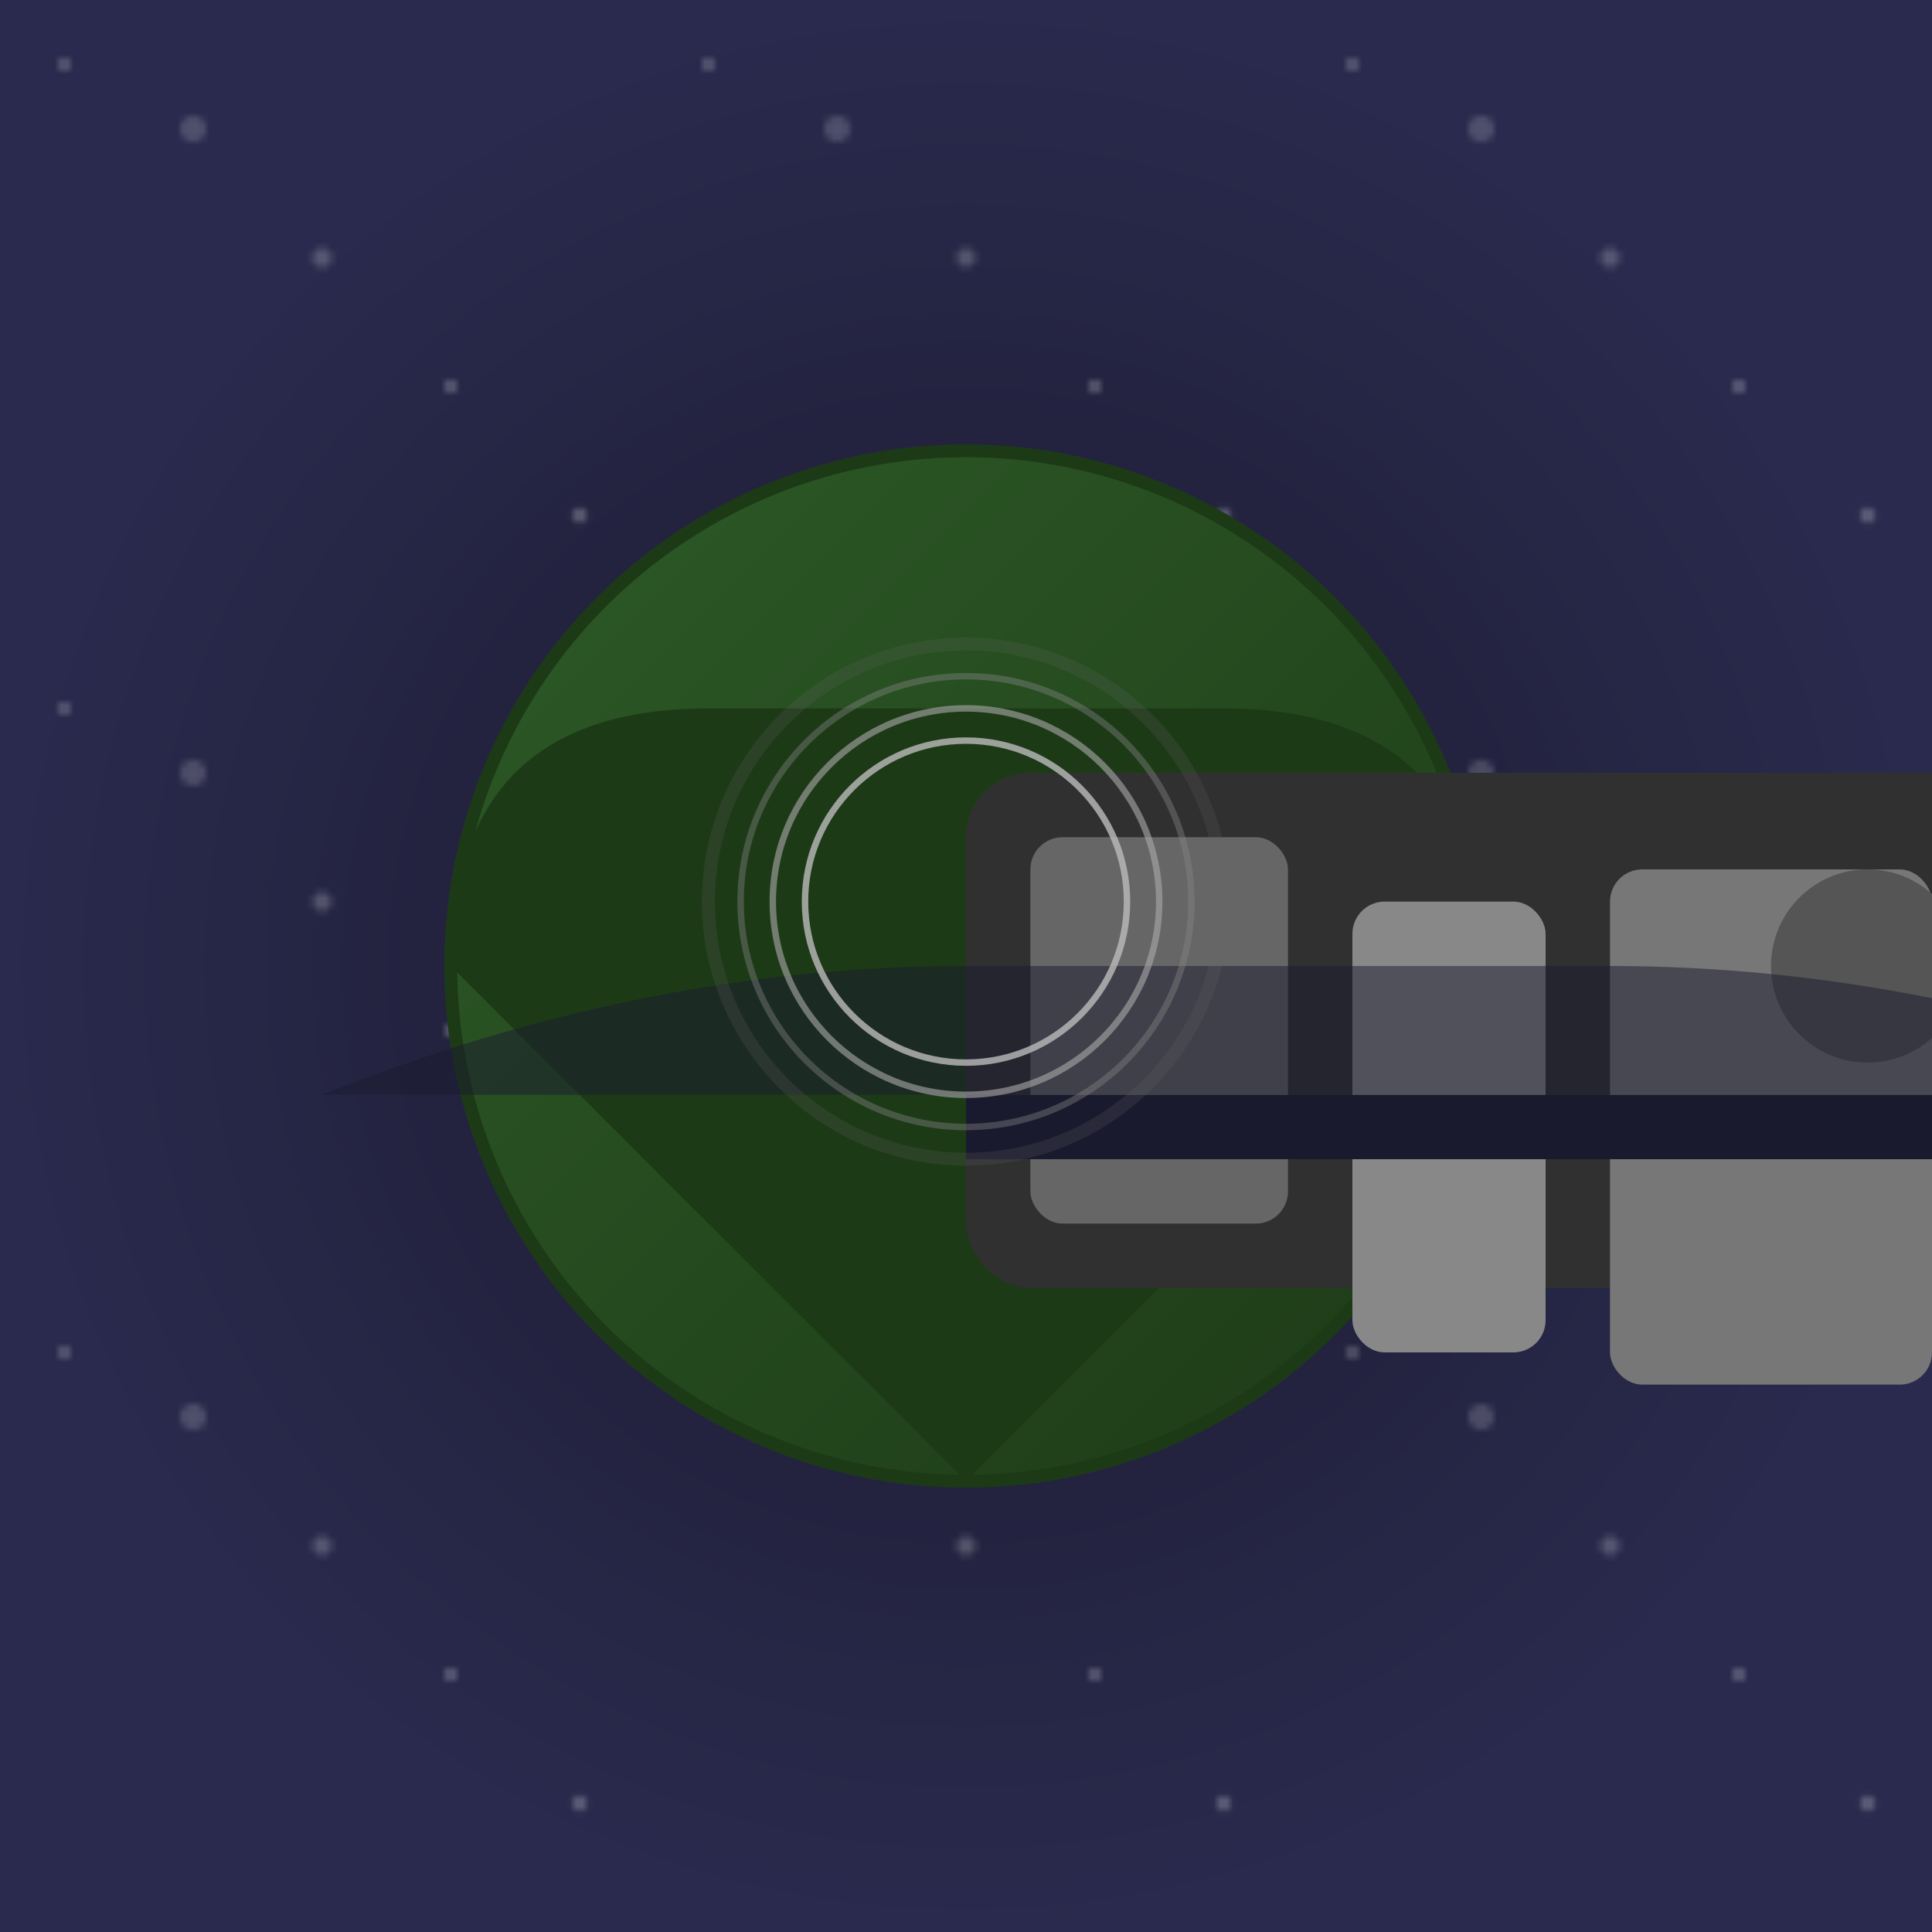 <svg viewBox="0 0 300 300" xmlns="http://www.w3.org/2000/svg">
  <defs>
    <radialGradient id="skyGradient" cx="50%" cy="50%" r="50%">
      <stop offset="0%" style="stop-color:#1a1a2e;stop-opacity:1"/>
      <stop offset="100%" style="stop-color:#2a2a4e;stop-opacity:1"/>
    </radialGradient>
    <pattern id="stars" x="0" y="0" width="100" height="100" patternUnits="userSpaceOnUse">
      <circle cx="10" cy="10" r="1" fill="white" opacity="0.8"/>
      <circle cx="30" cy="20" r="2" fill="white" opacity="0.6"/>
      <circle cx="50" cy="40" r="1.5" fill="white" opacity="0.7"/>
      <circle cx="70" cy="60" r="1" fill="white" opacity="0.9"/>
      <circle cx="90" cy="80" r="1.2" fill="white" opacity="0.8"/>
    </pattern>
    <linearGradient id="turtleShell" x1="0%" y1="0%" x2="100%" y2="100%">
      <stop offset="0%" style="stop-color:#2d5a27;stop-opacity:1"/>
      <stop offset="100%" style="stop-color:#1d3a17;stop-opacity:1"/>
    </linearGradient>
    <filter id="glow">
      <feGaussianBlur stdDeviation="2" result="glow"/>
      <feMerge>
        <feMergeNode in="glow"/>
        <feMergeNode in="SourceGraphic"/>
      </feMerge>
    </filter>
  </defs>
  <rect width="300" height="300" fill="url(#skyGradient)"/>
  <rect width="300" height="300" fill="url(#stars)" opacity="0.3"/>
  <g transform="translate(150,150)">
    <circle r="80" fill="url(#turtleShell)" stroke="#1d3a17" stroke-width="2"/>
    <path d="M-80,0 Q-80,-40 -40,-40 L40,-40 Q80,-40 80,0 L0,80 Z" fill="#1d3a17"/>
  </g>
  <g transform="translate(150,120)">
    <rect width="160" height="80" fill="#303030" rx="10"/>
    <rect x="10" y="10" width="40" height="60" fill="#666" rx="5"/>
    <rect x="60" y="20" width="30" height="70" fill="#888" rx="5"/>
    <rect x="100" y="15" width="50" height="80" fill="#777" rx="5"/>
    <circle cx="140" cy="30" r="15" fill="#555" filter="url(#glow)"/>
  </g>
  <g transform="translate(150,170)">
    <rect width="200" height="10" fill="#1a1a2e"/>
    <path d="M-100,0 Q-50,-20 0,-20 L100,-20 Q150,-20 200,0" fill="#1a1a2e" opacity="0.5"/>
  </g>
  <g transform="translate(150,140)">
    <circle r="40" fill="none" stroke="#666" stroke-width="2" opacity="0.2"/>
  </g>
  <g transform="translate(150,140)">
    <circle r="35" fill="none" stroke="#888" stroke-width="1" opacity="0.4"/>
  </g>
  <g transform="translate(150,140)">
    <circle r="30" fill="none" stroke="#aaa" stroke-width="1" opacity="0.6"/>
  </g>
  <g transform="translate(150,140)">
    <circle r="25" fill="none" stroke="#bbb" stroke-width="1" opacity="0.8"/>
  </g>
</svg>